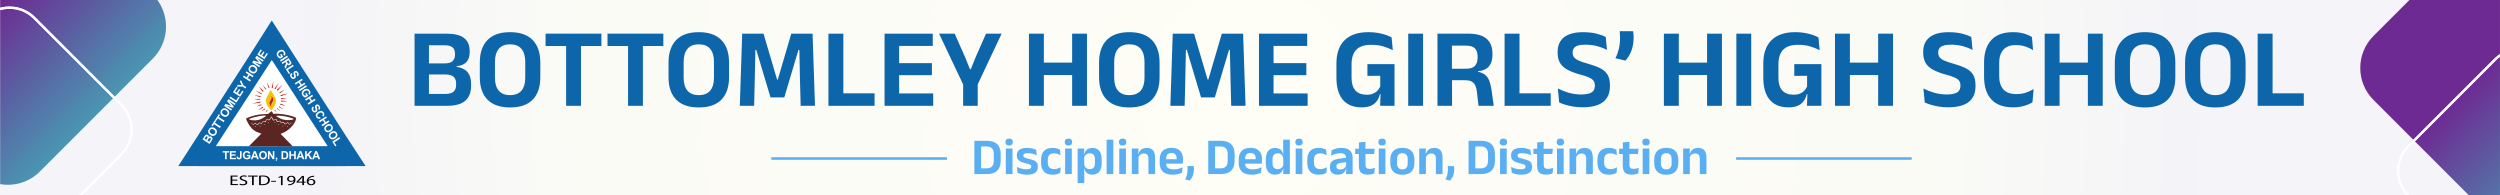 <?xml version="1.0" encoding="UTF-8"?>
<svg id="Layer_2" data-name="Layer 2" xmlns="http://www.w3.org/2000/svg" xmlns:xlink="http://www.w3.org/1999/xlink" viewBox="0 0 1952.82 152.57">
  <rect x="0" y="0" width="1952.82" height="152.57" fill="#808080" stroke="none"/>
  <defs>
    <style>
      .cls-1 {
        fill: #0d65aa;
      }

      .cls-2 {
        fill: #5b2621;
      }

      .cls-3 {
        fill: url(#linear-gradient-4);
      }

      .cls-3, .cls-4, .cls-5, .cls-6, .cls-7 {
        isolation: isolate;
      }

      .cls-3, .cls-4, .cls-6, .cls-7 {
        mix-blend-mode: overlay;
      }

      .cls-4 {
        fill: url(#linear-gradient);
      }

      .cls-8 {
        fill: #fff;
      }

      .cls-9 {
        fill: none;
      }

      .cls-10 {
        fill: url(#radial-gradient);
      }

      .cls-11 {
        fill: #59aff2;
      }

      .cls-6 {
        fill: url(#linear-gradient-3);
      }

      .cls-12 {
        fill: #f2c307;
      }

      .cls-7 {
        fill: url(#linear-gradient-2);
      }

      .cls-13 {
        fill: #d01c0e;
      }
    </style>
    <radialGradient id="radial-gradient" cx="976.41" cy="397.43" fx="976.41" fy="397.43" r="1029.67" gradientTransform="translate(0 473.71) scale(1 -1)" gradientUnits="userSpaceOnUse">
      <stop offset="0" stop-color="#fefdf6"/>
      <stop offset=".5" stop-color="#fbfbf6"/>
      <stop offset=".71" stop-color="#f4f4f8"/>
      <stop offset=".73" stop-color="#f4f4f9"/>
      <stop offset="1" stop-color="#f4f4f9"/>
    </radialGradient>
    <linearGradient id="linear-gradient" x1="29.39" y1="502.82" x2="122.41" y2="409.8" gradientTransform="translate(0 473.71) scale(1 -1)" gradientUnits="userSpaceOnUse">
      <stop offset="0" stop-color="#6d2a92"/>
      <stop offset="1" stop-color="#45a4b6"/>
    </linearGradient>
    <linearGradient id="linear-gradient-2" x1="-32.9" y1="440.52" x2="60.12" y2="347.5" xlink:href="#linear-gradient"/>
    <linearGradient id="linear-gradient-3" x1="1929" y1="409.09" x2="2022.02" y2="316.07" xlink:href="#linear-gradient"/>
    <linearGradient id="linear-gradient-4" x1="1917.91" y1="397.99" x2="2010.94" y2="304.97" xlink:href="#linear-gradient"/>
  </defs>
  <g id="Design">
    <g class="cls-5">
      <g id="Layer_2-2" data-name="Layer 2">
        <g id="Layer_1-2" data-name="Layer 1-2">
          <g>
            <rect class="cls-10" width="1952.81" height="152.56"/>
            <rect class="cls-9" x="15.26" y="15.26" width="1922.3" height="122.05"/>
            <g>
              <path class="cls-9" d="M.12,143.82v8.74h61.36l32.63-32.63c4.99-4.99,7.73-11.62,7.73-18.67s-2.75-13.68-7.73-18.67l-5.78-5.78-57.16,57.16c-8.45,8.45-20.11,11.73-31.06,9.85h0Z"/>
              <path class="cls-4" d="M.12,6.07c9.43-2.53,19.91-.11,27.3,7.27l62.19,62.19,29.71-29.71c12.48-12.48,13.69-31.97,3.62-45.82H.12v6.07Z"/>
              <path class="cls-7" d="M31.17,133.97l57.16-57.16L26.14,14.62c-5.15-5.15-11.91-7.72-18.67-7.72-2.48,0-4.95.35-7.35,1.04v135.88c10.95,1.88,22.61-1.4,31.06-9.85h0Z"/>
              <path class="cls-8" d="M94.11,82.59c4.99,4.99,7.73,11.62,7.73,18.67s-2.75,13.68-7.73,18.67l-32.63,32.63h2.55l31.36-31.36c5.33-5.33,8.26-12.41,8.26-19.95s-2.93-14.62-8.26-19.95l-5.78-5.78-1.28,1.28,5.78,5.78h0Z"/>
              <path class="cls-8" d="M.12,6.07v1.87c2.4-.69,4.87-1.04,7.35-1.04,6.76,0,13.52,2.57,18.67,7.72l62.19,62.19,1.28-1.28L27.41,13.34C20.03,5.96,9.54,3.54.12,6.07Z"/>
            </g>
            <g>
              <path class="cls-9" d="M1886.35,110.42l-4.45,4.45c-4.99,4.99-7.73,11.62-7.73,18.67s2.75,13.68,7.73,18.67l.36.36h46.23l-42.15-42.15h.01Z"/>
              <path class="cls-6" d="M1952.81,42.15V0h-70.74l-28.03,28.03c-13.83,13.83-13.83,36.25,0,50.07l31.04,31.04,63.52-63.53c1.31-1.31,2.73-2.47,4.21-3.47h0Z"/>
              <path class="cls-3" d="M1952.81,152.56V44.36c-1.03.76-2.01,1.6-2.94,2.53l-63.52,63.53,42.15,42.15h24.32-.01Z"/>
              <path class="cls-8" d="M1881.9,152.2c-4.99-4.99-7.73-11.62-7.73-18.67s2.75-13.68,7.73-18.67l4.45-4.45-1.28-1.28-4.45,4.45c-5.33,5.33-8.26,12.41-8.26,19.95,0,7.11,2.62,13.82,7.39,19.03h2.51l-.36-.36Z"/>
              <path class="cls-8" d="M1949.87,46.89c.93-.93,1.91-1.77,2.94-2.53v-2.21c-1.49,1-2.9,2.15-4.21,3.47l-63.52,63.53,1.28,1.28,63.52-63.53h-.01Z"/>
            </g>
          </g>
          <g>
            <rect class="cls-11" x="602.55" y="122.82" width="137.14" height="2"/>
            <rect class="cls-11" x="1356.14" y="122.82" width="137.14" height="2"/>
            <g>
              <path class="cls-11" d="M761.09,135.97v-25.99h5.27v25.99h-5.27ZM764.81,135.97v-4.47h5.9c1.86,0,3.25-.5,4.18-1.52.93-1.01,1.39-2.46,1.39-4.34v-5.39c0-1.88-.46-3.33-1.39-4.33-.93-1-2.32-1.5-4.18-1.5h-5.92v-4.43h6.1c3.58,0,6.27.88,8.07,2.64,1.8,1.76,2.7,4.3,2.7,7.6v5.43c0,3.32-.9,5.87-2.69,7.65-1.8,1.78-4.49,2.66-8.08,2.66h-6.08Z"/>
              <path class="cls-11" d="M788.28,113.66c-.99,0-1.72-.23-2.19-.7s-.7-1.11-.7-1.94v-.1c0-.83.23-1.48.7-1.95.47-.47,1.2-.71,2.19-.71s1.7.24,2.18.71c.47.48.71,1.13.71,1.95v.1c0,.84-.24,1.49-.71,1.95s-1.2.69-2.18.69ZM785.68,135.97v-19.95h5.21v19.95h-5.21Z"/>
              <path class="cls-11" d="M802.23,136.46c-1.6,0-3.02-.15-4.26-.46-1.24-.3-2.29-.65-3.16-1.03l-.47-4.51c1.03.47,2.17.89,3.41,1.24,1.24.35,2.61.53,4.1.53,1.3,0,2.24-.17,2.83-.5.58-.33.87-.83.87-1.49v-.12c0-.45-.13-.81-.4-1.1-.26-.28-.73-.55-1.39-.78-.66-.24-1.6-.49-2.81-.76-1.67-.39-2.99-.85-3.96-1.37-.97-.52-1.66-1.17-2.08-1.93-.42-.77-.63-1.68-.63-2.76v-.18c0-1.88.67-3.3,2.01-4.26s3.33-1.43,5.96-1.43c1.56,0,2.94.15,4.14.46s2.2.67,3,1.09l.47,4.15c-.95-.45-2.01-.82-3.19-1.13-1.18-.31-2.45-.46-3.8-.46-.88,0-1.58.07-2.08.21-.51.14-.87.34-1.09.6-.22.26-.33.57-.33.94v.1c0,.41.12.76.36,1.06s.67.57,1.31.8c.64.24,1.53.49,2.68.76,1.68.35,3.03.77,4.05,1.24,1.02.47,1.76,1.08,2.22,1.82.46.74.69,1.71.69,2.9v.24c0,2.06-.7,3.6-2.09,4.62-1.4,1.02-3.51,1.52-6.34,1.52Z"/>
              <path class="cls-11" d="M822.28,136.48c-3.08,0-5.36-.81-6.84-2.44-1.48-1.63-2.23-3.91-2.23-6.85v-2.44c0-2.93.75-5.2,2.24-6.81,1.49-1.61,3.77-2.42,6.83-2.42.8,0,1.55.06,2.25.19.7.13,1.34.3,1.91.52s1.08.45,1.52.69l.43,4.37c-.66-.42-1.41-.77-2.23-1.06-.82-.28-1.77-.43-2.84-.43-1.68,0-2.91.43-3.69,1.29-.78.86-1.17,2.11-1.17,3.75v2.16c0,1.63.4,2.88,1.21,3.76.81.88,2.05,1.32,3.73,1.32,1.07,0,2.02-.14,2.85-.42s1.6-.62,2.32-1.03l-.43,4.39c-.66.38-1.5.72-2.5,1.01-1,.29-2.12.44-3.36.44Z"/>
              <path class="cls-11" d="M834.6,113.66c-.99,0-1.72-.23-2.19-.7s-.7-1.11-.7-1.94v-.1c0-.83.23-1.48.7-1.95.47-.47,1.2-.71,2.19-.71s1.7.24,2.18.71c.47.48.71,1.13.71,1.95v.1c0,.84-.24,1.49-.71,1.95s-1.2.69-2.18.69ZM832,135.97v-19.95h5.21v19.95h-5.21Z"/>
              <path class="cls-11" d="M841.78,142.97v-26.94h5.21l-.2,5.06.1.92v7.99l-.06.94.14,5.47v6.57h-5.19ZM853.17,136.44c-1.19,0-2.2-.19-3.03-.58-.83-.39-1.49-.93-2-1.64-.51-.7-.87-1.53-1.09-2.48h-1.48l1.32-3.99c.03.95.22,1.75.58,2.4.36.65.86,1.14,1.5,1.46.64.33,1.4.49,2.27.49,1.31,0,2.32-.38,3.01-1.15.69-.77,1.04-1.9,1.04-3.41v-3.27c0-1.49-.34-2.62-1.02-3.38-.68-.76-1.68-1.14-3.01-1.14-.76,0-1.44.15-2.05.44s-1.12.68-1.52,1.17c-.41.49-.7,1.05-.87,1.69l-1.22-2.81h1.44c.22-.87.57-1.66,1.05-2.37.48-.71,1.15-1.27,2.01-1.69.86-.41,1.95-.62,3.26-.62,2.35,0,4.13.76,5.35,2.27,1.22,1.51,1.83,3.75,1.83,6.7v2.77c0,2.98-.61,5.25-1.84,6.8-1.23,1.55-3.07,2.33-5.52,2.33Z"/>
              <path class="cls-11" d="M864.41,135.97v-26.88h5.23v26.88h-5.23Z"/>
              <path class="cls-11" d="M876.9,113.66c-.99,0-1.72-.23-2.19-.7s-.7-1.11-.7-1.94v-.1c0-.83.23-1.48.7-1.95.47-.47,1.2-.71,2.19-.71s1.7.24,2.18.71c.47.48.71,1.13.71,1.95v.1c0,.84-.24,1.49-.71,1.95s-1.2.69-2.18.69ZM874.29,135.97v-19.95h5.21v19.95h-5.21Z"/>
              <path class="cls-11" d="M884.08,135.97v-19.95h5.21l-.2,4.86.2.43v14.66h-5.21ZM897.07,135.97v-11.98c0-.84-.11-1.57-.34-2.18-.22-.61-.59-1.08-1.11-1.42-.52-.34-1.22-.51-2.11-.51-.79,0-1.47.14-2.06.43s-1.07.67-1.44,1.15c-.37.48-.65,1.03-.84,1.64l-.81-2.85h.98c.22-.88.58-1.67,1.09-2.38.51-.7,1.2-1.26,2.07-1.68s1.97-.62,3.28-.62c1.53,0,2.77.29,3.72.86.95.58,1.65,1.43,2.1,2.57.45,1.14.68,2.55.68,4.23v12.73h-5.21Z"/>
              <path class="cls-11" d="M916,136.46c-3.42,0-5.96-.79-7.63-2.36s-2.5-3.85-2.5-6.83v-2.6c0-2.96.78-5.23,2.34-6.81,1.56-1.59,3.82-2.38,6.79-2.38,2.01,0,3.68.35,5.02,1.06s2.35,1.7,3.02,3c.67,1.29,1.01,2.84,1.01,4.65v.71c0,.49-.02.99-.07,1.49s-.11.99-.19,1.43h-4.72c.04-.75.06-1.45.07-2.12s0-1.28,0-1.82c0-.94-.15-1.73-.45-2.39-.3-.66-.75-1.16-1.36-1.49-.61-.34-1.39-.51-2.34-.51-1.4,0-2.43.39-3.09,1.16-.66.77-1,1.87-1,3.29v1.85l.02.59v1.57c0,.62.1,1.2.29,1.73.2.53.53.99.99,1.37s1.07.69,1.84.9c.77.22,1.73.33,2.88.33,1.25,0,2.44-.14,3.57-.42,1.13-.28,2.21-.65,3.22-1.13l-.45,4.11c-.91.5-1.98.9-3.2,1.19s-2.59.44-4.08.44ZM908.64,127.82v-3.46h14.09v3.46h-14.09Z"/>
              <path class="cls-11" d="M932.41,129.73c.04.3.08.65.13,1.07.05.41.07.86.07,1.33,0,1.71-.25,3.29-.76,4.74-.51,1.45-1.34,2.85-2.51,4.19l-3.6-.92c.64-1.12,1.12-2.32,1.43-3.58s.48-2.67.48-4.23c0-.46-.01-.9-.03-1.31-.02-.41-.05-.84-.09-1.29h4.88Z"/>
              <path class="cls-11" d="M943.8,135.97v-25.99h5.27v25.99h-5.27ZM947.52,135.97v-4.47h5.9c1.86,0,3.25-.5,4.18-1.52.93-1.01,1.39-2.46,1.39-4.34v-5.39c0-1.88-.46-3.33-1.39-4.33-.93-1-2.32-1.5-4.18-1.5h-5.92v-4.43h6.1c3.58,0,6.27.88,8.07,2.64,1.8,1.76,2.7,4.3,2.7,7.6v5.43c0,3.32-.9,5.87-2.69,7.65-1.8,1.78-4.49,2.66-8.08,2.66h-6.08Z"/>
              <path class="cls-11" d="M977.72,136.46c-3.42,0-5.96-.79-7.62-2.36-1.67-1.57-2.5-3.85-2.5-6.83v-2.6c0-2.96.78-5.23,2.34-6.81,1.56-1.59,3.82-2.38,6.79-2.38,2.01,0,3.68.35,5.02,1.06,1.34.71,2.35,1.7,3.02,3,.67,1.29,1.01,2.84,1.01,4.65v.71c0,.49-.02.99-.07,1.49-.05.51-.11.99-.19,1.43h-4.72c.04-.75.06-1.45.07-2.12,0-.67,0-1.28,0-1.82,0-.94-.15-1.73-.45-2.39-.3-.66-.75-1.16-1.36-1.49-.61-.34-1.39-.51-2.34-.51-1.4,0-2.43.39-3.09,1.16-.66.77-1,1.87-1,3.29v1.85l.02.59v1.57c0,.62.1,1.2.29,1.73.2.53.52.99.99,1.37s1.07.69,1.84.9c.77.22,1.72.33,2.88.33,1.25,0,2.44-.14,3.57-.42s2.21-.65,3.22-1.13l-.45,4.11c-.91.5-1.98.9-3.2,1.19-1.23.29-2.59.44-4.08.44ZM970.36,127.82v-3.46h14.09v3.46h-14.09Z"/>
              <path class="cls-11" d="M995.94,136.44c-2.35,0-4.13-.76-5.35-2.28-1.22-1.52-1.83-3.76-1.83-6.71v-2.75c0-3,.62-5.27,1.85-6.81s3.07-2.32,5.51-2.32c1.19,0,2.2.19,3.02.57.82.38,1.48.92,1.99,1.63.51.71.86,1.53,1.07,2.48h1.53l-1.32,3.86c-.03-.94-.22-1.73-.58-2.37s-.86-1.14-1.49-1.47c-.64-.34-1.39-.51-2.26-.51-1.31,0-2.32.38-3.02,1.14s-1.05,1.89-1.05,3.4v3.29c0,1.49.35,2.62,1.05,3.38.7.76,1.72,1.14,3.06,1.14.76,0,1.44-.14,2.03-.43s1.09-.67,1.5-1.17c.4-.49.69-1.05.86-1.68l1.24,2.91h-1.46c-.22.87-.57,1.66-1.06,2.37-.49.71-1.16,1.28-2.01,1.7-.85.42-1.95.63-3.27.63ZM1002.32,135.97l.18-4.88-.1-1.16v-8.15l.02-.83-.1-5.71v-6.14h5.21v26.88h-5.21Z"/>
              <path class="cls-11" d="M1014.71,113.66c-.99,0-1.72-.23-2.19-.7s-.7-1.11-.7-1.94v-.1c0-.83.23-1.48.7-1.95.47-.47,1.2-.71,2.19-.71s1.7.24,2.18.71c.47.48.71,1.13.71,1.95v.1c0,.84-.24,1.49-.71,1.95s-1.2.69-2.18.69ZM1012.1,135.97v-19.95h5.21v19.95h-5.21Z"/>
              <path class="cls-11" d="M1030.2,136.48c-3.08,0-5.36-.81-6.84-2.44-1.48-1.63-2.23-3.91-2.23-6.85v-2.44c0-2.93.75-5.2,2.24-6.81,1.49-1.61,3.77-2.42,6.83-2.42.8,0,1.55.06,2.25.19.7.13,1.33.3,1.91.52s1.08.45,1.51.69l.43,4.37c-.67-.42-1.41-.77-2.23-1.06s-1.77-.43-2.84-.43c-1.68,0-2.91.43-3.69,1.29-.78.86-1.17,2.11-1.17,3.75v2.16c0,1.63.4,2.88,1.21,3.76s2.05,1.32,3.73,1.32c1.07,0,2.02-.14,2.85-.42s1.6-.62,2.32-1.03l-.43,4.39c-.67.38-1.5.72-2.5,1.01-1,.29-2.12.44-3.35.44Z"/>
              <path class="cls-11" d="M1044.92,136.44c-1.98,0-3.49-.49-4.52-1.48s-1.56-2.4-1.56-4.23v-.57c0-1.94.6-3.37,1.79-4.3,1.19-.93,3.08-1.57,5.67-1.92l5.65-.77.3,3.36-5.21.75c-1.14.15-1.95.42-2.43.81-.48.39-.72.97-.72,1.73v.2c0,.75.23,1.33.7,1.74s1.2.62,2.21.62c.89,0,1.66-.14,2.3-.43.64-.28,1.16-.66,1.58-1.13.41-.47.71-.99.88-1.58l.73,2.58h-.89c-.22.85-.57,1.63-1.05,2.33-.48.7-1.16,1.25-2.02,1.67-.87.41-2.01.62-3.42.62ZM1051.45,135.97l.18-4.88-.14-.45v-6.24l-.02-.9c0-1.3-.36-2.26-1.07-2.87-.71-.61-1.87-.92-3.49-.92-1.37,0-2.65.18-3.85.54-1.2.36-2.31.78-3.32,1.25l.45-4.15c.6-.31,1.28-.61,2.04-.88s1.62-.5,2.57-.68c.95-.18,1.97-.26,3.07-.26,1.63,0,3,.19,4.13.58,1.12.39,2.02.94,2.69,1.66.67.72,1.16,1.58,1.45,2.57.3,1,.45,2.1.45,3.3v12.32h-5.14Z"/>
              <path class="cls-11" d="M1058.57,120.29v-4.11h15.21l-.45,4.11h-14.76ZM1068.37,136.4c-1.7,0-3.05-.25-4.06-.76-1.01-.51-1.74-1.28-2.19-2.31s-.67-2.3-.67-3.8v-11.63h5.17v10.86c0,1.08.25,1.88.74,2.39s1.37.76,2.61.76c.73,0,1.44-.08,2.11-.23s1.3-.36,1.87-.62l-.45,4.35c-.68.31-1.45.56-2.33.73-.88.18-1.81.26-2.82.26ZM1061.52,116.57l-.02-5.29,5.19-.53-.2,5.82h-4.96Z"/>
              <path class="cls-11" d="M1079.59,113.66c-.99,0-1.72-.23-2.19-.7s-.7-1.11-.7-1.94v-.1c0-.83.23-1.48.7-1.95.47-.47,1.2-.71,2.19-.71s1.7.24,2.18.71c.47.48.71,1.13.71,1.95v.1c0,.84-.24,1.49-.71,1.95s-1.2.69-2.18.69ZM1076.99,135.97v-19.95h5.21v19.95h-5.21Z"/>
              <path class="cls-11" d="M1095.44,136.52c-3.09,0-5.43-.79-7.03-2.38s-2.39-3.84-2.39-6.77v-2.7c0-2.94.8-5.21,2.39-6.8,1.59-1.59,3.94-2.39,7.03-2.39s5.41.8,7,2.39c1.59,1.59,2.38,3.86,2.38,6.8v2.7c0,2.93-.79,5.19-2.37,6.77s-3.91,2.38-7,2.38ZM1095.44,132.35c1.36,0,2.39-.41,3.1-1.22s1.07-1.98,1.07-3.5v-3.23c0-1.55-.36-2.73-1.07-3.55-.71-.82-1.75-1.23-3.1-1.23s-2.41.41-3.12,1.23c-.71.82-1.07,2-1.07,3.55v3.23c0,1.52.36,2.68,1.07,3.5.71.81,1.75,1.22,3.12,1.22Z"/>
              <path class="cls-11" d="M1108.61,135.97v-19.95h5.21l-.2,4.86.2.43v14.66h-5.21ZM1121.61,135.97v-11.98c0-.84-.11-1.57-.34-2.18-.22-.61-.59-1.08-1.11-1.42-.52-.34-1.22-.51-2.12-.51-.79,0-1.47.14-2.06.43-.59.28-1.07.67-1.44,1.15-.37.48-.65,1.03-.84,1.64l-.81-2.85h.98c.22-.88.58-1.67,1.09-2.38.51-.7,1.2-1.26,2.07-1.68.88-.41,1.97-.62,3.28-.62,1.53,0,2.77.29,3.72.86.95.58,1.65,1.43,2.1,2.57.45,1.14.68,2.55.68,4.23v12.73h-5.21Z"/>
              <path class="cls-11" d="M1135.76,129.73c.04.3.08.65.13,1.07.05.41.07.86.07,1.33,0,1.71-.25,3.29-.76,4.74-.51,1.45-1.34,2.85-2.51,4.19l-3.6-.92c.64-1.12,1.12-2.32,1.43-3.58s.48-2.67.48-4.23c0-.46-.01-.9-.03-1.31-.02-.41-.05-.84-.09-1.29h4.88Z"/>
              <path class="cls-11" d="M1147.15,135.97v-25.99h5.27v25.99h-5.27ZM1150.87,135.97v-4.47h5.9c1.86,0,3.25-.5,4.18-1.52.93-1.01,1.39-2.46,1.39-4.34v-5.39c0-1.88-.46-3.33-1.39-4.33-.93-1-2.32-1.5-4.18-1.5h-5.92v-4.43h6.1c3.58,0,6.27.88,8.07,2.64,1.8,1.76,2.7,4.3,2.7,7.6v5.43c0,3.32-.9,5.87-2.69,7.65-1.8,1.78-4.49,2.66-8.08,2.66h-6.08Z"/>
              <path class="cls-11" d="M1174.33,113.66c-.99,0-1.72-.23-2.19-.7s-.7-1.11-.7-1.94v-.1c0-.83.23-1.48.7-1.95.47-.47,1.2-.71,2.19-.71s1.7.24,2.18.71c.47.48.71,1.13.71,1.95v.1c0,.84-.24,1.49-.71,1.95s-1.2.69-2.18.69ZM1171.73,135.97v-19.95h5.21v19.95h-5.21Z"/>
              <path class="cls-11" d="M1188.28,136.46c-1.6,0-3.02-.15-4.26-.46-1.24-.3-2.29-.65-3.16-1.03l-.47-4.51c1.03.47,2.17.89,3.41,1.24,1.24.35,2.61.53,4.1.53,1.3,0,2.24-.17,2.83-.5.58-.33.87-.83.87-1.49v-.12c0-.45-.13-.81-.4-1.1s-.73-.55-1.39-.78c-.67-.24-1.6-.49-2.81-.76-1.67-.39-2.99-.85-3.96-1.37-.97-.52-1.66-1.17-2.08-1.93-.42-.77-.63-1.68-.63-2.76v-.18c0-1.88.67-3.3,2.01-4.26,1.34-.96,3.33-1.43,5.96-1.43,1.56,0,2.94.15,4.14.46,1.2.31,2.2.67,3,1.09l.47,4.15c-.95-.45-2.01-.82-3.19-1.13-1.18-.31-2.45-.46-3.8-.46-.88,0-1.58.07-2.08.21-.51.14-.87.34-1.09.6-.22.26-.33.57-.33.94v.1c0,.41.12.76.36,1.06s.67.57,1.31.8c.64.24,1.53.49,2.68.76,1.68.35,3.03.77,4.05,1.24,1.02.47,1.75,1.08,2.22,1.82.46.74.69,1.71.69,2.9v.24c0,2.06-.7,3.6-2.09,4.62-1.4,1.02-3.51,1.52-6.34,1.52Z"/>
              <path class="cls-11" d="M1197.8,120.29v-4.11h15.21l-.45,4.11h-14.76ZM1207.6,136.4c-1.7,0-3.05-.25-4.06-.76-1.01-.51-1.74-1.28-2.19-2.31s-.67-2.3-.67-3.8v-11.63h5.17v10.86c0,1.08.25,1.88.74,2.39s1.37.76,2.61.76c.73,0,1.44-.08,2.11-.23s1.3-.36,1.87-.62l-.45,4.35c-.68.31-1.45.56-2.33.73-.88.18-1.81.26-2.82.26ZM1200.75,116.57l-.02-5.29,5.19-.53-.2,5.82h-4.96Z"/>
              <path class="cls-11" d="M1218.83,113.66c-.99,0-1.72-.23-2.19-.7s-.7-1.11-.7-1.94v-.1c0-.83.23-1.48.7-1.95.47-.47,1.2-.71,2.19-.71s1.7.24,2.18.71c.47.48.71,1.13.71,1.95v.1c0,.84-.24,1.49-.71,1.95s-1.2.69-2.18.69ZM1216.22,135.97v-19.95h5.21v19.95h-5.21Z"/>
              <path class="cls-11" d="M1226,135.97v-19.95h5.21l-.2,4.86.2.43v14.66h-5.21ZM1239,135.97v-11.98c0-.84-.11-1.57-.34-2.18-.22-.61-.59-1.08-1.11-1.42-.52-.34-1.22-.51-2.12-.51-.79,0-1.47.14-2.06.43-.59.28-1.07.67-1.44,1.15-.37.48-.65,1.03-.84,1.64l-.81-2.85h.98c.22-.88.58-1.67,1.09-2.38.51-.7,1.2-1.26,2.07-1.68.88-.41,1.97-.62,3.28-.62,1.53,0,2.77.29,3.72.86.95.58,1.65,1.43,2.1,2.57.45,1.14.68,2.55.68,4.23v12.73h-5.21Z"/>
              <path class="cls-11" d="M1256.87,136.48c-3.08,0-5.36-.81-6.84-2.44-1.48-1.63-2.23-3.91-2.23-6.85v-2.44c0-2.93.75-5.2,2.24-6.81,1.49-1.61,3.77-2.42,6.83-2.42.8,0,1.55.06,2.25.19.7.13,1.33.3,1.91.52s1.08.45,1.51.69l.43,4.37c-.67-.42-1.41-.77-2.23-1.06s-1.77-.43-2.84-.43c-1.68,0-2.91.43-3.69,1.29-.78.86-1.17,2.11-1.17,3.75v2.16c0,1.63.4,2.88,1.21,3.76s2.05,1.32,3.73,1.32c1.07,0,2.02-.14,2.85-.42s1.6-.62,2.32-1.03l-.43,4.39c-.67.38-1.5.72-2.5,1.01-1,.29-2.12.44-3.35.44Z"/>
              <path class="cls-11" d="M1264.72,120.29v-4.11h15.21l-.45,4.11h-14.76ZM1274.52,136.4c-1.7,0-3.05-.25-4.06-.76-1.01-.51-1.74-1.28-2.19-2.31s-.67-2.3-.67-3.8v-11.63h5.17v10.86c0,1.08.25,1.88.74,2.39s1.37.76,2.61.76c.73,0,1.44-.08,2.11-.23s1.3-.36,1.87-.62l-.45,4.35c-.68.31-1.45.56-2.33.73-.88.18-1.81.26-2.82.26ZM1267.67,116.57l-.02-5.29,5.19-.53-.2,5.82h-4.96Z"/>
              <path class="cls-11" d="M1285.75,113.66c-.99,0-1.72-.23-2.19-.7s-.7-1.11-.7-1.94v-.1c0-.83.23-1.48.7-1.95.47-.47,1.2-.71,2.19-.71s1.7.24,2.18.71c.47.48.71,1.13.71,1.95v.1c0,.84-.24,1.49-.71,1.95s-1.2.69-2.18.69ZM1283.15,135.97v-19.95h5.21v19.95h-5.21Z"/>
              <path class="cls-11" d="M1301.59,136.52c-3.09,0-5.43-.79-7.03-2.38s-2.39-3.84-2.39-6.77v-2.7c0-2.94.8-5.21,2.39-6.8,1.59-1.59,3.94-2.39,7.03-2.39s5.41.8,7,2.39c1.59,1.59,2.38,3.86,2.38,6.8v2.7c0,2.93-.79,5.19-2.37,6.77s-3.91,2.38-7,2.38ZM1301.59,132.35c1.36,0,2.39-.41,3.1-1.22s1.07-1.98,1.07-3.5v-3.23c0-1.55-.36-2.73-1.07-3.55-.71-.82-1.75-1.23-3.1-1.23s-2.41.41-3.12,1.23c-.71.82-1.07,2-1.07,3.55v3.23c0,1.52.36,2.68,1.07,3.5.71.81,1.75,1.22,3.12,1.22Z"/>
              <path class="cls-11" d="M1314.77,135.97v-19.95h5.21l-.2,4.86.2.43v14.66h-5.21ZM1327.76,135.97v-11.98c0-.84-.11-1.57-.34-2.18-.22-.61-.59-1.08-1.11-1.42-.52-.34-1.22-.51-2.12-.51-.79,0-1.47.14-2.06.43-.59.28-1.07.67-1.44,1.15-.37.48-.65,1.03-.84,1.64l-.81-2.85h.98c.22-.88.58-1.67,1.09-2.38.51-.7,1.2-1.26,2.07-1.68.88-.41,1.97-.62,3.28-.62,1.53,0,2.77.29,3.72.86.95.58,1.65,1.43,2.1,2.57.45,1.14.68,2.55.68,4.23v12.73h-5.21Z"/>
            </g>
          </g>
          <g id="Layer_1-2-2" data-name="Layer 1-2">
            <g id="Layer_1-2-3" data-name="Layer 1-2">
              <g>
                <path class="cls-8" d="M254.93,112.51c-.85-1.28-6.36-9.78-11.4-17.57-2.94-4.53-5.71-8.81-7.31-11.3-1.75-2.71-4.47-6.92-6.04-9.33-1.57-2.41-4.57-7.04-6.66-10.28s-4.78-7.37-5.96-9.18c-1.19-1.81-2.84-4.34-3.66-5.61-1.77-2.71-1.49-2.56-2.31-1.26-2.68,4.25-10.85,16.88-16.12,24.91-.91,1.38-2.95,4.53-4.55,6.98-1.6,2.46-4.34,6.66-6.09,9.33-.16.23-.32.49-.51.78-1.99,3.05-5.91,9.08-9.19,14.13l-6.53,10.05,15.72.03h6.07c1.36.01,2.83.01,4.36.02h48.78l12.48-.04-1.08-1.65h.01Z"/>
                <path class="cls-1" d="M276.53,115.86c-2.53-3.86-5.35-8.19-6.25-9.61-.91-1.42-2.73-4.25-4.05-6.27-2.38-3.68-5.2-8.06-7.55-11.77-1.59-2.49-13.6-21.15-16.81-26.12-1.34-2.07-4.11-6.38-6.15-9.57-2.05-3.19-4.58-7.14-5.65-8.79-1.06-1.64-2.89-4.49-4.07-6.35-6.63-10.42-13.1-20.51-13.5-21.04-.26-.33-.27-.32-1.18,1.12-.5.81-3.37,5.32-6.35,10.02-2.99,4.71-6.8,10.7-8.47,13.34s-3.64,5.71-4.37,6.82-2.13,3.27-3.09,4.78c-.97,1.51-4.53,7.05-7.92,12.32s-8.5,13.21-11.35,17.66c-2.85,4.45-6.34,9.88-7.78,12.08s-4.34,6.72-6.46,10.05c-5,7.8-7.74,12.07-12.45,19.3l-3.83,5.89,36.53.04c20.08.02,53.01.02,73.16,0l36.65-.04-2.23-3.4c-1.22-1.88-4.31-6.56-6.83-10.44h.01ZM234.08,114.2c-2.55,0-5.43,0-8.5.01-3.13.01-8.11.03-13.72.03h-17.17l.03-.03h-4.36l-21.8-.04,6.53-10.05c3.59-5.52,7.96-12.23,9.7-14.91,1.75-2.67,4.48-6.88,6.09-9.33,1.6-2.46,3.64-5.61,4.55-6.98,5.27-8.03,13.44-20.66,16.12-24.91.82-1.31.55-1.46,2.31,1.26.82,1.27,2.47,3.79,3.66,5.61s3.87,5.94,5.96,9.18,5.1,7.87,6.66,10.28,4.29,6.62,6.04,9.33c4.35,6.75,17.38,26.85,18.71,28.87l1.08,1.65-21.92.04h0Z"/>
                <path class="cls-2" d="M229.37,91.15c-3.81-1.47-12.41-2.75-14.99-2.21-.53.11-.88,0-1.05-.32-.37-.72-1.15-1.84-1.27-1.82-.06,0-.68.5-1.37,1.11l-1.26,1.1-2.35.08c-4.06.14-7.44.71-10.76,1.8-1.94.63-4.08,1.56-4.08,1.74,0,.68,1.29,3.39,2.39,5.06,2.23,3.33,4.61,5.14,8.23,6.25l1.34.41-4.93,4.96-4.9,4.93c9.15.01,20.99.01,30.85,0,2.14-.01,3.4.01,3.39,0-.03-.03-2.01-2.08-4.38-4.49-.91-.92-1.78-1.82-2.53-2.58h0s-.21-.29-.52-.58c-.3-.29-.45-.42-.55-.52-.6-.62-1-1.03-1.08-1.12l-.36-.41.98-.36c5.02-1.8,10.05-6.84,11.01-11.03.28-1.19.32-1.15-1.87-1.99h.02ZM204.09,92.88c-2.75,1.34-6.55,1.55-9.12.52-.68-.28-.65-.36.23-.73,3.48-1.48,11.53-2.94,12.56-2.27.24.16-1.96,1.65-3.68,2.48h.01ZM222.32,93.6c-2.44-.5-3-.72-5-1.9-1.82-1.07-1.85-1.1-1.34-1.19,1.47-.24,2.98-.2,5.44.17,2.83.42,7.85,1.8,7.92,2.19.16.82-4.32,1.29-7.03.72h0Z"/>
                <path class="cls-13" d="M211.65,74.96c.62,1.22.5,1.92-.61,3.64-1.15,1.76-.98,3.05.57,4.56.79.78,1.05.77.63,0-.43-.83-.26-1.98.45-2.94,1.45-1.96,1.34-3.22-.43-5.17-.92-1.01-1.1-1.05-.61-.09h.01Z"/>
                <path class="cls-2" d="M194.71,114.21l-.03.03h17.17c5.61,0,10.59-.01,13.72-.03h-30.85Z"/>
                <path class="cls-12" d="M214.9,76.06c-.77-1.52-3.28-5.76-3.4-5.74-.01,0-.42.66-.91,1.45-1.2,1.95-2.43,4.52-2.73,5.75-.61,2.45.83,5.75,3.57,8.14l.58.5,1.13-1.54c2.56-3.46,3.08-5.97,1.77-8.58h-.01ZM212.7,80.23c-.7.96-.88,2.1-.45,2.94.4.78.16.78-.63,0-1.56-1.51-1.71-2.8-.57-4.56,1.11-1.7,1.22-2.41.61-3.64-.48-.96-.3-.92.61.09,1.77,1.96,1.88,3.22.43,5.17h-.01Z"/>
                <g>
                  <g>
                    <path class="cls-8" d="M175.8,124.37v-5.23h-1.87v-1.07h5v1.07h-1.87v5.23h-1.27.01Z"/>
                    <path class="cls-8" d="M179.55,124.37v-6.3h4.66v1.07h-3.39v1.4h3.16v1.06h-3.16v1.71h3.52v1.06h-4.78Z"/>
                    <path class="cls-8" d="M187.47,118.07h1.27v3.98c0,.52-.04.92-.13,1.2-.12.37-.34.67-.67.88-.32.22-.76.33-1.28.33-.62,0-1.1-.18-1.44-.52s-.5-.86-.5-1.54l1.2-.13c.01.36.07.61.16.76.14.23.34.34.63.34s.48-.08.6-.24.18-.5.18-1.01v-4.06h-.02Z"/>
                    <path class="cls-8" d="M192.81,122.06v-1.06h2.74v2.5c-.27.26-.66.49-1.16.68-.5.2-1.01.29-1.54.29-.66,0-1.23-.13-1.72-.41s-.86-.67-1.1-1.19-.37-1.07-.37-1.68c0-.66.13-1.23.41-1.75s.68-.9,1.2-1.17c.4-.21.9-.32,1.5-.32.78,0,1.39.17,1.84.49.43.33.72.78.85,1.36l-1.26.23c-.09-.31-.26-.55-.5-.72s-.56-.27-.92-.27c-.55,0-.99.18-1.31.52-.33.36-.49.87-.49,1.56,0,.75.17,1.31.5,1.68s.77.56,1.3.56c.27,0,.53-.06.8-.16s.5-.23.69-.38v-.79h-1.46v.02Z"/>
                    <path class="cls-8" d="M202.19,124.37h-1.38l-.55-1.42h-2.51l-.51,1.42h-1.35l2.45-6.3h1.35l2.51,6.3h-.01ZM199.85,121.88l-.87-2.34-.85,2.34h1.71,0Z"/>
                    <path class="cls-8" d="M202.4,121.27c0-.65.1-1.19.29-1.61.14-.32.33-.61.58-.86s.52-.45.81-.57c.39-.17.85-.26,1.36-.26.92,0,1.67.29,2.23.87s.83,1.38.83,2.4-.28,1.8-.82,2.38-1.29.86-2.21.86-1.68-.29-2.23-.86c-.55-.57-.82-1.36-.82-2.36h-.01ZM203.7,121.21c0,.71.17,1.26.49,1.62.33.37.75.55,1.26.55s.92-.19,1.25-.55c.32-.37.49-.91.49-1.64s-.16-1.26-.48-1.61-.73-.53-1.26-.53-.96.18-1.27.53-.48.9-.48,1.62h0Z"/>
                    <path class="cls-8" d="M209.3,124.37v-6.3h1.23l2.58,4.21v-4.21h1.18v6.3h-1.28l-2.54-4.11v4.11s-1.18,0-1.18,0Z"/>
                    <path class="cls-8" d="M215.39,123.16h1.2v.87c0,.34-.03.62-.09.82s-.18.38-.33.55-.38.29-.63.38l-.23-.5c.24-.08.42-.19.52-.33s.16-.33.17-.58h-.59v-1.2h-.01Z"/>
                    <path class="cls-8" d="M219.88,118.07h2.33c.52,0,.92.04,1.2.12.37.11.68.3.95.59.27.28.47.62.6,1.02s.2.9.2,1.48c0,.52-.07.97-.19,1.35-.16.46-.39.82-.68,1.11-.22.21-.52.39-.89.5-.28.09-.66.13-1.12.13h-2.39v-6.3h0ZM221.15,119.14v4.16h.95c.36,0,.61-.02.77-.06.21-.06.38-.14.51-.26.13-.12.24-.32.33-.61.09-.28.13-.67.13-1.16s-.04-.86-.13-1.12-.2-.47-.36-.61c-.16-.14-.34-.24-.59-.3-.18-.04-.52-.06-1.05-.06h-.57Z"/>
                    <path class="cls-8" d="M226.02,124.37v-6.3h1.27v2.47h2.49v-2.47h1.27v6.3h-1.27v-2.75h-2.49v2.75s-1.27,0-1.27,0Z"/>
                    <path class="cls-8" d="M237.84,124.37h-1.38l-.55-1.42h-2.51l-.51,1.42h-1.35l2.45-6.3h1.35l2.51,6.3h-.01ZM235.5,121.88l-.87-2.34-.85,2.34h1.71Z"/>
                    <path class="cls-8" d="M238.32,124.37v-6.3h1.27v2.79l2.57-2.79h1.7l-2.37,2.45,2.5,3.85h-1.65l-1.74-2.96-1.03,1.06v1.9h-1.27.01Z"/>
                    <path class="cls-8" d="M250.11,124.37h-1.38l-.55-1.42h-2.51l-.51,1.42h-1.35l2.45-6.3h1.35l2.51,6.3h-.01ZM247.77,121.88l-.87-2.34-.85,2.34h1.71Z"/>
                  </g>
                  <g>
                    <path d="M185.38,141.08h-3.94v2.7h4.41v.8h-5.73v-7.44h5.51v.8h-4.18v2.37h3.94v.79h0v-.02Z"/>
                    <path d="M187.36,143.42c.62.32,1.4.48,2.35.49,1.4-.02,2.1-.45,2.13-1.27,0-.34-.14-.63-.43-.87s-.79-.43-1.48-.61c-.83-.22-1.49-.5-1.96-.83-.48-.34-.72-.77-.72-1.29,0-.6.3-1.08.92-1.46.58-.37,1.37-.57,2.37-.57,1.03.01,1.78.13,2.24.37l-.36.78c-.16-.08-.39-.16-.71-.24-.33-.07-.73-.11-1.21-.11-.68,0-1.17.12-1.47.36-.31.23-.47.49-.45.77,0,.33.17.61.49.82.33.22.85.42,1.52.62.87.23,1.51.52,1.95.86.42.34.63.79.63,1.34,0,.59-.29,1.09-.86,1.5-.58.42-1.48.63-2.69.66-1.08-.01-1.95-.18-2.59-.49l.34-.8h-.01Z"/>
                    <path d="M196.88,137.96h-3.09v-.82h7.53v.82h-3.12v6.63h-1.32v-6.63h0Z"/>
                    <path d="M202.4,137.23c.82-.09,1.76-.14,2.8-.14,1.88,0,3.25.3,4.13.91.96.6,1.44,1.49,1.45,2.69,0,1.22-.5,2.19-1.46,2.89-1,.71-2.5,1.06-4.53,1.07-.93,0-1.74-.03-2.4-.09v-7.33h.01ZM203.73,143.84c.34.03.79.04,1.32.04,2.86-.04,4.29-1.1,4.32-3.17.02-1.88-1.35-2.84-4.11-2.87-.68,0-1.19.04-1.54.1v5.91h0Z"/>
                    <path d="M215.56,141.26v.7h-3.73v-.7h3.73Z"/>
                    <path d="M219.46,138.31h-.03l-1.7.68-.26-.73,2.15-.83h1.12v7.19h-1.28v-6.27h0v-.02Z"/>
                    <path d="M225.08,143.91c.27.01.62,0,1.07-.04.79-.07,1.48-.3,2.05-.69.67-.42,1.1-1.07,1.3-1.9h-.06c-.55.5-1.31.76-2.33.77-.88,0-1.59-.22-2.1-.65-.53-.41-.79-.93-.79-1.57,0-.7.32-1.29.93-1.78.6-.5,1.41-.76,2.43-.77,1.02,0,1.81.28,2.38.81s.86,1.27.87,2.21c0,.79-.18,1.46-.49,2.01-.31.57-.71,1.02-1.2,1.37-.79.53-1.75.86-2.86.96-.49.04-.9.07-1.21.06v-.8h.01ZM227.47,138.01c-.57,0-1.01.17-1.36.49-.38.32-.57.73-.57,1.27,0,.45.18.81.53,1.09.32.3.77.45,1.36.45.46,0,.85-.07,1.18-.22.33-.14.59-.32.77-.53.07-.09.11-.2.11-.36.02-.63-.13-1.16-.48-1.56-.33-.4-.85-.61-1.55-.62h-.01.01Z"/>
                    <path d="M236.14,144.58v-1.96h-4.55v-.63l4.37-4.59h1.44v4.48h1.37v.75h-1.37v1.96h-1.26ZM236.14,141.87v-2.41c0-.38.01-.76.04-1.12h-.04c-.28.4-.55.76-.81,1.08l-2.4,2.45v.02h3.22Z"/>
                    <path d="M245.36,138.08c-.28,0-.61.01-1,.06-1.05.13-1.84.43-2.4.9-.55.48-.89,1.02-1.01,1.65h.03c.24-.23.57-.42.98-.59.39-.17.87-.24,1.41-.24.88.01,1.6.22,2.14.63.53.42.81.98.82,1.69-.01.68-.3,1.27-.87,1.75-.57.5-1.37.77-2.41.79-1.06-.01-1.89-.29-2.5-.85-.62-.55-.93-1.29-.96-2.23.03-1.42.58-2.51,1.66-3.25.83-.59,1.88-.95,3.14-1.06.4-.04.72-.06.97-.06v.8h.01ZM243.08,143.96c.58,0,1.05-.16,1.39-.49.34-.31.52-.72.52-1.25-.03-1.08-.71-1.64-2.04-1.66-.86.01-1.5.31-1.92.89-.09.1-.13.24-.13.42.02.6.21,1.09.58,1.48s.89.59,1.59.6h.01Z"/>
                  </g>
                  <g>
                    <path class="cls-8" d="M158.17,108.86l1.44-2.21c.29-.43.51-.76.69-.95.18-.19.38-.33.6-.43s.47-.13.73-.12.52.1.76.24c.26.17.45.39.58.67.12.28.17.57.12.88.32-.28.65-.42,1-.45.36-.03.69.07,1.01.27.24.16.46.38.62.65s.24.56.26.85-.07.6-.22.92c-.1.2-.38.66-.83,1.37l-1.22,1.88-5.53-3.57h0ZM159.81,108.35l1.28.82.48-.73c.28-.43.45-.71.5-.82.1-.2.13-.4.1-.58-.04-.18-.14-.33-.32-.45s-.34-.16-.51-.13-.32.12-.47.3c-.09.1-.3.41-.63.93l-.41.65h-.01ZM162,109.76l1.48.96.67-1.03c.26-.4.41-.67.47-.78.08-.19.09-.37.04-.55s-.17-.33-.37-.47c-.17-.11-.33-.16-.5-.16s-.32.07-.48.19c-.16.11-.39.43-.72.93l-.58.9h-.01Z"/>
                    <path class="cls-8" d="M164.31,105.51c-.57-.37-.98-.76-1.26-1.17-.2-.3-.34-.63-.42-1-.08-.36-.09-.71-.03-1.03.08-.43.26-.88.55-1.34.52-.81,1.2-1.3,2.02-1.47s1.68.04,2.59.63c.89.58,1.44,1.27,1.62,2.08.19.81.02,1.62-.5,2.44-.53.82-1.2,1.31-2.02,1.47-.81.16-1.66-.04-2.54-.61h-.01ZM165.01,104.33c.62.4,1.2.57,1.7.49s.91-.34,1.2-.79.36-.91.22-1.4c-.13-.49-.52-.95-1.16-1.36-.63-.41-1.2-.58-1.69-.5s-.88.34-1.18.8c-.3.47-.39.93-.26,1.42s.52.93,1.16,1.35h0Z"/>
                    <path class="cls-8" d="M171.75,99.98l-4.58-2.97-1.06,1.64-.93-.61,2.84-4.39.93.61-1.06,1.64,4.58,2.97-.72,1.11h0Z"/>
                    <path class="cls-8" d="M174.69,95.45l-4.58-2.97-1.06,1.64-.93-.61,2.84-4.39.93.61-1.06,1.64,4.58,2.97-.72,1.11h0Z"/>
                    <path class="cls-8" d="M173.94,90.63c-.57-.37-.98-.76-1.26-1.17-.2-.3-.34-.63-.42-1-.08-.36-.09-.71-.03-1.03.08-.43.26-.88.55-1.34.52-.81,1.2-1.3,2.02-1.47s1.68.04,2.59.63c.89.58,1.44,1.27,1.62,2.08.19.81.02,1.62-.5,2.44-.53.82-1.2,1.31-2.02,1.47-.81.16-1.66-.04-2.54-.61h-.01ZM174.64,89.45c.62.4,1.2.57,1.7.49s.91-.34,1.2-.79c.29-.45.36-.91.22-1.4-.13-.49-.52-.95-1.16-1.36-.63-.41-1.2-.58-1.69-.5s-.88.34-1.18.8c-.3.47-.38.93-.26,1.42.13.49.52.93,1.16,1.35h0Z"/>
                    <path class="cls-8" d="M180.57,86.35l-5.53-3.57,1.08-1.67,4.42,1.44-3.13-3.44,1.08-1.68,5.53,3.57-.67,1.03-4.35-2.81,3.64,3.92-.69,1.07-5.05-1.72,4.35,2.81-.67,1.03h0v.02Z"/>
                    <path class="cls-8" d="M184.65,80.08l-5.47-3.55.72-1.11,4.55,2.95,1.79-2.77.93.6-2.51,3.88h-.01Z"/>
                    <path class="cls-8" d="M187.56,75.57l-5.53-3.57,2.65-4.09.93.61-1.92,2.98,1.22.79,1.79-2.77.92.6-1.79,2.77,1.5.97,1.99-3.08.93.6-2.71,4.21h.01Z"/>
                    <path class="cls-8" d="M191.71,69.15l-2.33-1.5-4.51-.04.85-1.3,3.03.11-1.37-2.69.83-1.29,1.9,4.11,2.31,1.5-.72,1.11h0Z"/>
                    <path class="cls-8" d="M195.25,63.68l-5.53-3.57.72-1.11,2.17,1.4,1.41-2.19-2.17-1.4.72-1.11,5.53,3.57-.72,1.11-2.41-1.56-1.41,2.19,2.41,1.56-.72,1.11h0Z"/>
                    <path class="cls-8" d="M195.87,56.76c-.57-.37-.98-.76-1.26-1.17-.2-.3-.34-.63-.42-1-.08-.36-.09-.71-.03-1.03.08-.43.26-.88.55-1.34.52-.81,1.2-1.3,2.02-1.47.82-.16,1.68.04,2.59.63.89.58,1.44,1.27,1.62,2.08s.02,1.62-.5,2.44c-.53.82-1.2,1.31-2.02,1.47s-1.66-.04-2.54-.61h-.01ZM196.56,55.58c.62.4,1.2.57,1.7.49s.91-.34,1.2-.79c.29-.45.36-.91.22-1.4s-.52-.95-1.16-1.36c-.63-.41-1.2-.58-1.69-.5s-.88.34-1.18.8c-.3.47-.39.93-.26,1.42s.52.93,1.16,1.35h0Z"/>
                    <path class="cls-8" d="M202.5,52.49l-5.53-3.57,1.08-1.67,4.42,1.44-3.13-3.44,1.08-1.68,5.53,3.57-.67,1.03-4.35-2.81,3.64,3.92-.69,1.07-5.05-1.72,4.35,2.81-.67,1.03h0v.02Z"/>
                    <path class="cls-8" d="M206.55,46.23l-5.53-3.57,2.65-4.09.93.61-1.92,2.98,1.22.79,1.79-2.77.92.6-1.79,2.77,1.5.97,1.99-3.08.93.6-2.71,4.21h.01Z"/>
                  </g>
                  <g>
                    <path class="cls-8" d="M218.79,42.65l.93-.6,1.46,2.27-2.2,1.41c-.37-.08-.78-.27-1.21-.58s-.8-.68-1.07-1.1c-.34-.55-.53-1.1-.55-1.66s.13-1.09.46-1.58.75-.91,1.28-1.25c.58-.37,1.17-.59,1.76-.65s1.16.06,1.67.33c.4.21.76.57,1.08,1.07.42.65.6,1.25.55,1.79s-.3,1.05-.75,1.47l-.88-.91c.22-.24.34-.52.38-.82s-.06-.61-.26-.91c-.29-.46-.68-.72-1.17-.79s-1.02.09-1.64.48c-.66.42-1.07.88-1.21,1.36-.16.49-.09.96.2,1.39.14.22.33.41.57.58s.47.28.7.36l.7-.45-.78-1.21h-.02Z"/>
                    <path class="cls-8" d="M218.72,47.03l5.54-3.55.68,1.06-5.54,3.55-.68-1.06Z"/>
                    <path class="cls-8" d="M219.96,48.96l5.54-3.55,1.42,2.21c.36.56.57,1,.63,1.31.06.32.01.63-.14.95s-.4.58-.72.79c-.41.27-.83.37-1.25.31s-.81-.29-1.17-.7c0,.32-.03.61-.1.86-.08.26-.24.65-.51,1.17l-.68,1.34-.81-1.26.71-1.54c.26-.55.41-.9.47-1.08s.06-.32.02-.47c-.03-.13-.12-.33-.28-.57l-.13-.21-2.31,1.48-.68-1.06h-.01ZM223.83,47.96l.5.78c.32.5.55.81.68.9.13.1.27.14.42.14s.32-.06.48-.16c.19-.12.3-.27.36-.43s.04-.34-.03-.53c-.04-.09-.2-.34-.48-.78l-.53-.82-1.4.9h.01Z"/>
                    <path class="cls-8" d="M223.26,54.11l5.5-3.53.68,1.06-4.56,2.93,1.68,2.61-.93.6-2.36-3.67h0Z"/>
                    <path class="cls-8" d="M227.65,56.98l.77.96c-.32.3-.51.59-.57.9s.02.61.23.92c.21.34.46.55.72.62s.5.04.7-.09c.13-.09.21-.19.27-.32.04-.13.04-.31,0-.53-.03-.16-.13-.48-.3-1-.21-.67-.29-1.17-.21-1.54.1-.52.37-.91.81-1.2.28-.18.59-.28.93-.28s.67.09.98.29.59.5.86.9c.42.66.58,1.25.49,1.77-.1.52-.39.96-.89,1.3l-.72-1.02c.26-.22.4-.46.43-.68s-.06-.49-.24-.79c-.2-.31-.42-.5-.67-.59-.16-.06-.3-.03-.45.06-.13.09-.21.21-.24.37-.03.2.06.61.26,1.2.2.59.31,1.06.33,1.39s-.04.65-.2.93-.4.55-.75.77c-.32.2-.67.31-1.06.32-.39.01-.75-.09-1.07-.3-.33-.21-.63-.55-.93-1-.42-.66-.59-1.27-.49-1.82.1-.57.43-1.07,1.01-1.55h-.01Z"/>
                    <path class="cls-8" d="M230.25,65.02l5.54-3.55.68,1.06-2.18,1.4,1.32,2.07,2.18-1.4.68,1.06-5.54,3.55-.68-1.06,2.43-1.56-1.32-2.07-2.43,1.56-.68-1.06Z"/>
                    <path class="cls-8" d="M233.52,70.12l5.54-3.55.68,1.06-5.54,3.55-.68-1.06Z"/>
                    <path class="cls-8" d="M238.34,73.16l.93-.6,1.46,2.27-2.2,1.41c-.37-.08-.78-.27-1.21-.58-.45-.31-.8-.68-1.07-1.1-.34-.55-.53-1.1-.55-1.66s.13-1.09.46-1.58.75-.91,1.28-1.26c.58-.37,1.16-.58,1.76-.65.59-.06,1.16.06,1.67.33.4.21.76.57,1.08,1.07.42.65.6,1.25.55,1.79s-.3,1.05-.75,1.47l-.88-.91c.22-.24.34-.52.38-.82s-.06-.61-.26-.91c-.29-.46-.68-.72-1.17-.79s-1.02.09-1.64.48c-.66.42-1.07.88-1.21,1.36s-.09.96.2,1.39c.14.22.33.41.57.58.23.16.47.28.7.36l.7-.45-.78-1.21h-.02Z"/>
                    <path class="cls-8" d="M238.31,77.57l5.54-3.55.68,1.06-2.18,1.4,1.32,2.07,2.18-1.4.68,1.06-5.54,3.55-.68-1.06,2.43-1.56-1.32-2.07-2.43,1.56-.68-1.06h0Z"/>
                    <path class="cls-8" d="M244.44,83.17l.77.96c-.32.3-.51.59-.57.9s.02.61.23.92c.21.34.46.55.72.62s.5.04.7-.09c.13-.09.21-.19.27-.32s.04-.31,0-.53c-.03-.16-.13-.48-.3-1-.21-.67-.29-1.17-.21-1.54.1-.52.37-.91.81-1.2.28-.18.59-.28.93-.28s.67.09.98.29.59.5.86.9c.42.66.58,1.25.49,1.77-.1.52-.39.96-.89,1.3l-.72-1.02c.26-.22.4-.46.43-.68.03-.23-.06-.49-.24-.79-.2-.31-.42-.5-.67-.59-.16-.06-.3-.03-.45.06-.13.09-.21.21-.24.37-.03.2.06.61.26,1.2.2.59.31,1.06.33,1.39.02.33-.04.65-.2.93s-.4.55-.75.77c-.32.2-.67.31-1.06.32s-.73-.09-1.07-.3c-.33-.21-.63-.55-.93-1-.42-.66-.59-1.27-.49-1.82s.43-1.07,1.01-1.55h-.01Z"/>
                    <path class="cls-8" d="M250.01,91.35l.31,1.25c-.7.23-1.32.26-1.85.09-.52-.18-.97-.55-1.34-1.1-.45-.69-.56-1.42-.34-2.19s.76-1.44,1.64-1.99c.92-.59,1.78-.82,2.58-.7s1.44.55,1.9,1.28c.4.63.53,1.28.39,1.94-.09.39-.32.78-.68,1.19l-.93-.87c.24-.24.39-.52.43-.82s-.03-.59-.21-.87c-.24-.39-.6-.61-1.05-.66s-1,.13-1.66.56c-.7.45-1.12.89-1.27,1.31s-.1.83.14,1.21c.18.28.42.46.75.53s.71.03,1.17-.14h.01Z"/>
                    <path class="cls-8" d="M249.12,94.45l5.54-3.55.68,1.06-2.18,1.4,1.32,2.07,2.18-1.4.68,1.06-5.54,3.55-.68-1.06,2.43-1.56-1.32-2.07-2.43,1.56-.68-1.06Z"/>
                    <path class="cls-8" d="M255.01,97.61c.57-.36,1.09-.59,1.58-.68.36-.07.71-.07,1.07,0s.67.18.93.36c.36.23.67.56.93.98.49.77.63,1.55.42,2.34s-.77,1.47-1.67,2.05-1.74.79-2.54.66-1.45-.58-1.94-1.36c-.5-.78-.63-1.55-.43-2.34.21-.78.76-1.45,1.64-2.01h0ZM255.74,98.67c-.63.4-1.02.85-1.17,1.32-.14.48-.09.93.18,1.36.27.42.65.66,1.15.72s1.07-.11,1.7-.52,1.02-.85,1.17-1.3c.14-.47.08-.91-.2-1.35s-.67-.69-1.15-.76c-.49-.07-1.05.11-1.68.52h0Z"/>
                    <path class="cls-8" d="M258.55,103.14c.57-.36,1.09-.59,1.58-.68.36-.07.71-.07,1.07,0,.36.06.67.18.93.36.36.23.67.56.93.98.49.77.63,1.55.42,2.34s-.77,1.47-1.67,2.05-1.74.79-2.54.66-1.45-.58-1.94-1.36c-.5-.78-.63-1.55-.43-2.34.21-.78.76-1.45,1.64-2.01h0ZM259.29,104.2c-.63.4-1.02.85-1.17,1.32-.14.48-.09.93.18,1.36.27.42.65.66,1.15.72s1.07-.11,1.7-.52,1.02-.85,1.17-1.3c.14-.47.08-.91-.2-1.35s-.67-.69-1.15-.76c-.49-.07-1.05.11-1.68.52h0Z"/>
                    <path class="cls-8" d="M259.52,110.67l5.5-3.53.68,1.06-4.56,2.93,1.68,2.61-.93.6s-2.36-3.67-2.36-3.67Z"/>
                  </g>
                </g>
                <path class="cls-8" d="M219.01,95.43l-.39-.78-1.03.4c-1.18.46-1.2.45-1.61-.75-.17-.47-.36-.83-.43-.82-.08.02-.53.19-1.03.38-1.16.43-1.21.4-1.91-1.05l-.59-1.22-.7,1.21c-.78,1.35-.72,1.32-2.01.89-.9-.3-1.17-.26-1.19.18,0,.06-.14.42-.32.81l-.32.71-.88-.3c-1.19-.41-1.18-.41-1.58.52-.57,1.31-.49,1.27-1.52.81-.5-.22-.96-.34-1.01-.27-1.3,1.88-1.08,1.8-2.51.83l-.92-.63-.49.62c-.62.78-.51.79-1.78-.26-1.35-1.11-1.25-1.31.11-.23l1.01.81.58-.69.58-.69,1.05.69,1.05.69.31-.36c.18-.2.47-.57.65-.81l.33-.45.69.24c.38.13.8.29.93.34.19.08.38-.13.77-.87.49-.92.53-.96,1.01-.86,1.58.33,1.47.37,1.9-.58l.39-.86,1.02.23c1.31.29,1.29.3,2.11-1.19.6-1.1.95-1.45.95-.98,0,.11,1.18,2.27,1.37,2.5.03.04.56-.09,1.16-.29.61-.2,1.12-.33,1.15-.3.01.03.2.45.41.91s.39.88.4.9.48-.1,1.02-.28c.56-.18,1.01-.32,1.02-.32s.24.34.52.78c.57.89.6.9,1.57.46l.71-.32.23.36c.13.2.39.55.59.78l.36.42,1.06-.62,1.06-.62.65.72.65.72,1.07-.71c.59-.39,1.1-.71,1.15-.71.21,0-.4.51-1.32,1.12l-1.03.68-.57-.67c-.69-.79-.59-.79-1.66-.11-1.26.81-1.23.81-1.79-.07l-.5-.79-.8.31c-.99.39-1.11.34-1.6-.62h-.03Z"/>
                <g>
                  <path class="cls-13" d="M216.82,70.93l.87-1.06c.48-.58,1.38-1.68,2-2.43.62-.76,1.1-1.37,1.07-1.37s-.17.11-.29.26-1.06,1-2.09,1.91-1.98,1.74-2.08,1.84c-.16.14-.12.24.17.52l.37.34h0v-.02Z"/>
                  <path class="cls-13" d="M217.91,85.55c-1.19-1.05-1.21-1.06-1.47-.76-.13.16.04.33.8.78.53.32,1.22.73,1.52.92.67.41.56.29-.86-.95h0Z"/>
                  <path class="cls-13" d="M217.82,83.27c-.17.2-.17.28.02.4.3.2,3.7,1.92,3.59,1.82-.16-.16-3.29-2.47-3.35-2.47-.03,0-.16.11-.27.24h0Z"/>
                  <path class="cls-13" d="M223.88,73.2c-.43.11-1.69.4-2.79.63-2.04.45-2.37.69-1.75,1.31.07.07,5.56-2.04,5.56-2.13,0-.08-.12-.06-1.02.18Z"/>
                  <path class="cls-13" d="M219.17,80.98s-.16.14-.26.33c-.1.18-.11.38-.04.45.14.12,4.33.96,4.41.88.04-.04-3.95-1.66-4.11-1.66h0Z"/>
                  <path class="cls-13" d="M220.15,77.32c.32-.06,1.37-.21,2.31-.34.95-.14,1.76-.28,1.79-.32.03-.03-1-.06-2.31-.06h-2.38v.41c0,.39.03.4.59.32h0Z"/>
                  <path class="cls-13" d="M214.41,86.14c-.16.1.04.29.7.69,1.11.68,1.25.62.45-.2-.63-.65-.79-.71-1.15-.49Z"/>
                  <path class="cls-13" d="M219.99,78.52c-.39-.08-.43-.04-.43.38v.46l2.39-.06c3.29-.08,3.32-.09.75-.41-1.25-.16-2.47-.32-2.7-.37h0Z"/>
                  <path class="cls-13" d="M205.23,71.71s.2-.07.38-.24l.32-.32-1.3-1.26c-.71-.69-1.58-1.5-1.92-1.79l-.62-.53.69.93c.53.72,2.04,2.68,2.46,3.2h0Z"/>
                  <path class="cls-13" d="M210.41,68.77c.14-.1-.04-.66-.77-2.24-.98-2.16-1.2-2.56-1.02-1.87,1.06,4.01,1.25,4.45,1.78,4.11h.01Z"/>
                  <path class="cls-13" d="M204.13,73.6c.18,0,.46-.59.34-.71-.04-.04-3.83-1.71-4.37-1.92-.13-.06-.19-.04-.14.01.21.24,3.99,2.61,4.17,2.61h0Z"/>
                  <path class="cls-13" d="M213.04,68.87c.07-.07.58-5.51.52-5.56-.02-.02-.32,1.1-.65,2.49-.33,1.39-.65,2.61-.68,2.73-.07.17.68.48.81.33h-.01Z"/>
                  <path class="cls-13" d="M203.34,75.91s.08-.21.13-.43l.1-.4-2.25-.36c-1.23-.2-2.43-.39-2.64-.42-.21-.03.73.32,2.11.79s2.51.83,2.54.82h0Z"/>
                  <path class="cls-13" d="M215.24,69.64c.17-.19,2.3-4.67,2.23-4.67-.02,0-.7.93-1.52,2.08s-1.5,2.11-1.54,2.17c-.04.1.76.51.83.43h0Z"/>
                  <path class="cls-13" d="M218.36,72.74c.2.28,1.65-.7,3.63-2.45.37-.32-.28-.03-1.95.89-1.95,1.07-1.99,1.12-1.68,1.56h0Z"/>
                  <path class="cls-13" d="M208.82,85.87c-.31-.14-.38-.07-.85.96-.63,1.4-.59,1.44.39.2.78-.97.79-1,.46-1.16h0Z"/>
                  <path class="cls-13" d="M207.76,69.78l.34-.11-.47-.58c-.26-.32-.93-1.07-1.5-1.68l-1.03-1.1.91,1.44c1.41,2.24,1.35,2.16,1.75,2.02h0Z"/>
                  <path class="cls-13" d="M200.1,77.43c-2.05.21-1.74.38.76.4,1.05,0,2.01.06,2.14.11.18.07.24-.01.24-.32,0-.48-.26-.49-3.14-.19h0Z"/>
                  <path class="cls-13" d="M207.08,84.96c-.4-.29-.32-.33-1.69.89-.67.6-1.19,1.09-1.15,1.09s.41-.2.82-.45c.41-.24,1.1-.65,1.52-.88.71-.4.76-.45.48-.65h.01Z"/>
                  <path class="cls-13" d="M205.51,83.64c-.37-.4-.19-.5-2.55,1.38-1.9,1.52-1.19,1.3,2.14-.67.67-.39.68-.41.4-.71h.01Z"/>
                  <path class="cls-13" d="M203.43,79.69l-.11-.41-3.17.8c-3.16.8-3.93,1.09-2.05.77.55-.09,1.98-.29,3.18-.43,2.55-.3,2.29-.21,2.16-.73h-.01Z"/>
                  <path class="cls-13" d="M204.24,81.8c-.12-.46-.17-.45-2.19.49-2.34,1.08-2.33,1.12.12.48,2.41-.63,2.19-.53,2.08-.97h-.01Z"/>
                </g>
                <g>
                  <path class="cls-8" d="M199.62,98.71h0c.15,0,.27.12.27.27h0c0,.15-.12.27-.27.27h0c-.15,0-.27-.12-.27-.27h0c0-.15.12-.27.27-.27Z"/>
                  <path class="cls-8" d="M203.24,98.18h0c.15,0,.27.12.27.27h0c0,.15-.12.27-.27.27h0c-.15,0-.27-.12-.27-.27h0c0-.15.12-.27.27-.27Z"/>
                  <path class="cls-8" d="M206.39,96.97h0c.15,0,.27.12.27.27h0c0,.15-.12.27-.27.27h0c-.15,0-.27-.12-.27-.27h0c0-.15.12-.27.27-.27Z"/>
                  <path class="cls-8" d="M209.58,95.63h0c.15,0,.27.12.27.27h0c0,.15-.12.27-.27.27h0c-.15,0-.27-.12-.27-.27h0c0-.15.12-.27.27-.27Z"/>
                  <rect class="cls-8" x="214.44" y="95.63" width=".53" height=".53" rx=".24" ry=".24"/>
                  <rect class="cls-8" x="217.48" y="96.97" width=".53" height=".53" rx=".24" ry=".24"/>
                  <rect class="cls-8" x="220.67" y="98.18" width=".53" height=".53" rx=".24" ry=".24"/>
                  <rect class="cls-8" x="224.29" y="98.45" width=".53" height=".53" rx=".24" ry=".24"/>
                </g>
              </g>
            </g>
          </g>
          <g>
            <path class="cls-1" d="M323.82,82.65V26.3h11.24v56.35h-11.24ZM332.03,82.65v-9.26h15.79c3.06,0,5.23-.61,6.53-1.83,1.29-1.22,1.94-2.96,1.94-5.23v-1.06c0-2.32-.65-4.09-1.96-5.29-1.31-1.21-3.55-1.81-6.72-1.81h-15.7v-8.64h15.43c2.91,0,4.98-.6,6.22-1.81,1.23-1.21,1.85-2.9,1.85-5.07v-.57c0-2.17-.6-3.84-1.81-4.98-1.21-1.15-3.29-1.72-6.26-1.72h-15.52v-9.08h16.71c6.53,0,11.21,1.16,14.07,3.48,2.85,2.32,4.28,5.69,4.28,10.1v.75c0,3.35-.83,5.95-2.49,7.8-1.66,1.85-4.25,2.95-7.78,3.31v.44c3.97.65,6.86,2.06,8.66,4.23,1.81,2.18,2.71,5.23,2.71,9.17v1.46c0,5.06-1.49,8.92-4.48,11.6-2.98,2.68-7.77,4.01-14.35,4.01h-17.11Z"/>
            <path class="cls-1" d="M398.43,83.93c-7.79,0-13.68-2.04-17.66-6.11-3.98-4.07-5.97-9.9-5.97-17.48v-11.46c0-7.61,1.99-13.48,5.97-17.59,3.98-4.12,9.87-6.17,17.66-6.17s13.68,2.06,17.66,6.17c3.98,4.12,5.97,9.98,5.97,17.59v11.46c0,7.58-1.98,13.41-5.95,17.48-3.97,4.07-9.86,6.11-17.68,6.11ZM398.43,74.31c3.97,0,6.94-1.18,8.91-3.53,1.97-2.35,2.95-5.66,2.95-9.92v-12.52c0-4.41-.99-7.8-2.95-10.16-1.97-2.37-4.94-3.55-8.91-3.55s-6.89,1.18-8.86,3.55c-1.97,2.37-2.95,5.75-2.95,10.16v12.52c0,4.26.98,7.57,2.95,9.92,1.97,2.35,4.92,3.53,8.86,3.53Z"/>
            <path class="cls-1" d="M426.17,35.95v-9.66h43.61v9.66h-43.61ZM442.22,82.65V28.46h11.6v54.19h-11.6Z"/>
            <path class="cls-1" d="M474.54,35.95v-9.66h43.61v9.66h-43.61ZM490.59,82.65V28.46h11.6v54.19h-11.6Z"/>
            <path class="cls-1" d="M545.84,83.93c-7.79,0-13.68-2.04-17.66-6.11-3.98-4.07-5.97-9.9-5.97-17.48v-11.46c0-7.61,1.99-13.48,5.97-17.59,3.98-4.12,9.87-6.17,17.66-6.17s13.68,2.06,17.66,6.17c3.98,4.12,5.97,9.98,5.97,17.59v11.46c0,7.58-1.98,13.41-5.95,17.48-3.97,4.07-9.86,6.11-17.68,6.11ZM545.84,74.31c3.97,0,6.94-1.18,8.91-3.53,1.97-2.35,2.95-5.66,2.95-9.92v-12.52c0-4.41-.99-7.8-2.95-10.16-1.97-2.37-4.94-3.55-8.91-3.55s-6.89,1.18-8.86,3.55c-1.97,2.37-2.95,5.75-2.95,10.16v12.52c0,4.26.98,7.57,2.95,9.92,1.97,2.35,4.92,3.53,8.86,3.53Z"/>
            <path class="cls-1" d="M577.89,82.65l1.85-56.35h16.67l10.58,35.85h.57l10.54-35.85h16.62l1.9,56.35h-11.2l-.53-20.28-.48-23.41h-.71l-11.07,37.13h-10.76l-11.11-37.13h-.71l-.49,23.46-.48,20.24h-11.2Z"/>
            <path class="cls-1" d="M658.76,82.65h-11.64V26.3h11.64v56.35ZM653.65,72.9h29.5v9.74h-29.5v-9.74Z"/>
            <path class="cls-1" d="M690.95,82.65V26.3h11.38v56.35h-11.38ZM694.3,35.87v-9.57h34.3v9.57h-34.3ZM694.34,82.65v-9.66h34.61v9.66h-34.61ZM697.56,58.71v-9.39h30.38v9.39h-30.38Z"/>
            <path class="cls-1" d="M752.9,67.17l-19.36-40.88h12.17l8.25,18.56,3.7,9.26h.66l3.7-9.26,8.2-18.56h12.17l-19.27,40.88h-10.23ZM752.33,82.65v-25.97h11.38v25.97h-11.38Z"/>
            <path class="cls-1" d="M815.38,82.65h-11.64V26.3h11.64v56.35ZM810.4,48.92h31.48v9.66h-31.48v-9.66ZM849.07,82.65h-11.6V26.3h11.6v56.35Z"/>
            <path class="cls-1" d="M882.14,83.93c-7.79,0-13.68-2.04-17.66-6.11-3.98-4.07-5.97-9.9-5.97-17.48v-11.46c0-7.61,1.99-13.48,5.97-17.59,3.98-4.12,9.87-6.17,17.66-6.17s13.68,2.06,17.66,6.17c3.98,4.12,5.97,9.98,5.97,17.59v11.46c0,7.58-1.98,13.41-5.95,17.48-3.97,4.07-9.86,6.11-17.68,6.11ZM882.14,74.31c3.97,0,6.94-1.18,8.91-3.53,1.97-2.35,2.95-5.66,2.95-9.92v-12.52c0-4.41-.99-7.8-2.95-10.16-1.97-2.37-4.94-3.55-8.91-3.55s-6.89,1.18-8.86,3.55c-1.97,2.37-2.95,5.75-2.95,10.16v12.52c0,4.26.98,7.57,2.95,9.92,1.97,2.35,4.92,3.53,8.86,3.53Z"/>
            <path class="cls-1" d="M914.2,82.65l1.85-56.35h16.67l10.58,35.85h.57l10.54-35.85h16.62l1.9,56.35h-11.2l-.53-20.28-.49-23.41h-.71l-11.07,37.13h-10.76l-11.11-37.13h-.71l-.49,23.46-.48,20.24h-11.2Z"/>
            <path class="cls-1" d="M983.42,82.65V26.3h11.38v56.35h-11.38ZM986.78,35.87v-9.57h34.3v9.57h-34.3ZM986.82,82.65v-9.66h34.61v9.66h-34.61ZM990.04,58.71v-9.39h30.38v9.39h-30.38Z"/>
            <path class="cls-1" d="M1063.41,83.84c-4.29,0-7.89-.9-10.78-2.71-2.9-1.81-5.07-4.42-6.53-7.85-1.46-3.42-2.18-7.56-2.18-12.41v-11.2c0-7.97,2.12-14.05,6.37-18.25,4.25-4.2,10.47-6.31,18.67-6.31,2.65,0,5.08.2,7.3.6s4.23.9,6.04,1.5c1.81.6,3.37,1.27,4.7,2.01l.97,9.97c-2.15-1.12-4.6-2.09-7.36-2.93-2.76-.84-5.91-1.26-9.44-1.26-5.29,0-9.19,1.26-11.68,3.79-2.5,2.53-3.75,6.33-3.75,11.42v10.71c0,4.17.98,7.39,2.93,9.66s4.96,3.4,9.02,3.4c1.91,0,3.56-.29,4.94-.88,1.38-.59,2.53-1.38,3.44-2.38.91-1,1.6-2.09,2.07-3.26v-11.82l1.59,3.57-11.6.04v-9.17h21.17v23.46l-11.38-.04c-.47,1.94-1.23,3.69-2.29,5.25-1.06,1.56-2.57,2.8-4.54,3.73-1.97.93-4.53,1.39-7.67,1.39ZM1078.45,71.05h10.85v11.6h-11.24l.4-11.6Z"/>
            <path class="cls-1" d="M1111.6,82.65h-11.6V26.3h11.6v56.35Z"/>
            <path class="cls-1" d="M1122.85,82.65V26.3h11.29v30.6l.09,4.28v21.47h-11.38ZM1154.91,82.65l-1.28-10.98c-.21-1.97-.62-3.62-1.24-4.94s-1.54-2.33-2.78-3.02c-1.24-.69-2.94-1.04-5.12-1.04l-13.62-.04v-8.91l14.33-.04c3.2,0,5.5-.74,6.9-2.23,1.4-1.48,2.09-3.61,2.09-6.37v-1.06c0-2.73-.7-4.81-2.09-6.24-1.4-1.43-3.73-2.14-6.99-2.14h-14.37v-9.35h16.01c6.61,0,11.44,1.34,14.48,4.01,3.04,2.68,4.56,6.48,4.56,11.42v1.23c0,3.7-.9,6.64-2.69,8.82-1.79,2.18-4.64,3.47-8.55,3.88v1.59l-3.22-1.59c3.35.24,5.94.94,7.78,2.12,1.84,1.18,3.18,2.8,4.03,4.87s1.5,4.64,1.94,7.69l1.72,12.3h-11.91Z"/>
            <path class="cls-1" d="M1186.92,82.65h-11.64V26.3h11.64v56.35ZM1181.8,72.9h29.5v9.74h-29.5v-9.74Z"/>
            <path class="cls-1" d="M1236.17,83.8c-2.62,0-5.06-.19-7.34-.57-2.28-.38-4.34-.86-6.17-1.43s-3.42-1.15-4.74-1.74l-1.01-10.94c2.29,1.21,5.01,2.29,8.16,3.24,3.15.96,6.5,1.43,10.05,1.43,3.76,0,6.48-.54,8.16-1.63,1.68-1.09,2.51-2.76,2.51-5.03v-.48c0-1.47-.36-2.68-1.08-3.64-.72-.95-1.92-1.8-3.59-2.54-1.68-.73-3.95-1.48-6.83-2.25-4.06-1.12-7.39-2.39-9.99-3.81-2.6-1.43-4.52-3.2-5.75-5.34-1.24-2.13-1.85-4.81-1.85-8.05v-.53c0-4.94,1.67-8.73,5-11.38,3.34-2.65,8.27-3.97,14.79-3.97,4.06,0,7.54.37,10.45,1.1,2.91.73,5.35,1.59,7.32,2.56l1.01,10.19c-2.2-1.18-4.73-2.15-7.56-2.93-2.84-.78-5.93-1.17-9.28-1.17-2.5,0-4.48.24-5.93.71-1.46.47-2.5,1.16-3.13,2.07-.63.91-.95,2.01-.95,3.31v.13c0,1.32.33,2.47.99,3.44.66.97,1.84,1.86,3.55,2.67s4.13,1.64,7.28,2.49c4,1.12,7.27,2.32,9.81,3.62,2.54,1.29,4.43,2.97,5.67,5.03,1.23,2.06,1.85,4.78,1.85,8.16v.79c0,5.44-1.77,9.55-5.31,12.32-3.54,2.78-8.9,4.17-16.07,4.17Z"/>
            <path class="cls-1" d="M1275.68,24.36c.12.59.21,1.3.29,2.14.07.84.11,1.74.11,2.71,0,3.5-.5,6.75-1.5,9.74-1,3-2.63,5.81-4.89,8.42l-7.85-1.9c1.18-2.26,2.07-4.68,2.69-7.25.62-2.57.93-5.39.93-8.44,0-.94-.02-1.84-.07-2.69s-.11-1.76-.2-2.73h10.49Z"/>
            <path class="cls-1" d="M1311.35,82.65h-11.64V26.3h11.64v56.35ZM1306.37,48.92h31.48v9.66h-31.48v-9.66ZM1345.04,82.65h-11.6V26.3h11.6v56.35Z"/>
            <path class="cls-1" d="M1367.92,82.65h-11.6V26.3h11.6v56.35Z"/>
            <path class="cls-1" d="M1396.85,83.84c-4.29,0-7.89-.9-10.78-2.71-2.9-1.81-5.07-4.42-6.53-7.85-1.46-3.42-2.18-7.56-2.18-12.41v-11.2c0-7.97,2.12-14.05,6.37-18.25,4.25-4.2,10.47-6.31,18.67-6.31,2.65,0,5.08.2,7.3.6s4.23.9,6.04,1.5c1.81.6,3.37,1.27,4.7,2.01l.97,9.97c-2.15-1.12-4.6-2.09-7.36-2.93-2.76-.84-5.91-1.26-9.44-1.26-5.29,0-9.19,1.26-11.68,3.79-2.5,2.53-3.75,6.33-3.75,11.42v10.71c0,4.17.98,7.39,2.93,9.66s4.96,3.4,9.02,3.4c1.91,0,3.56-.29,4.94-.88,1.38-.59,2.53-1.38,3.44-2.38.91-1,1.6-2.09,2.07-3.26v-11.82l1.59,3.57-11.6.04v-9.17h21.17v23.46l-11.38-.04c-.47,1.94-1.23,3.69-2.29,5.25-1.06,1.56-2.57,2.8-4.54,3.73-1.97.93-4.53,1.39-7.67,1.39ZM1411.88,71.05h10.85v11.6h-11.24l.4-11.6Z"/>
            <path class="cls-1" d="M1445,82.65h-11.64V26.3h11.64v56.35ZM1440.02,48.92h31.48v9.66h-31.48v-9.66ZM1478.69,82.65h-11.6V26.3h11.6v56.35Z"/>
            <path class="cls-1" d="M1521.72,83.8c-2.62,0-5.06-.19-7.34-.57-2.28-.38-4.34-.86-6.17-1.43s-3.42-1.15-4.74-1.74l-1.01-10.94c2.29,1.21,5.01,2.29,8.16,3.24,3.15.96,6.5,1.43,10.05,1.43,3.76,0,6.48-.54,8.16-1.63,1.68-1.09,2.51-2.76,2.51-5.03v-.48c0-1.47-.36-2.68-1.08-3.64-.72-.95-1.92-1.8-3.59-2.54-1.68-.73-3.95-1.48-6.83-2.25-4.06-1.12-7.39-2.39-9.99-3.81-2.6-1.43-4.52-3.2-5.75-5.34-1.24-2.13-1.85-4.81-1.85-8.05v-.53c0-4.94,1.67-8.73,5-11.38,3.34-2.65,8.27-3.97,14.79-3.97,4.06,0,7.54.37,10.45,1.1,2.91.73,5.35,1.59,7.32,2.56l1.01,10.19c-2.2-1.18-4.73-2.15-7.56-2.93-2.84-.78-5.93-1.17-9.28-1.17-2.5,0-4.48.24-5.93.71-1.46.47-2.5,1.16-3.13,2.07-.63.91-.95,2.01-.95,3.31v.13c0,1.32.33,2.47.99,3.44.66.97,1.84,1.86,3.55,2.67s4.13,1.64,7.28,2.49c4,1.12,7.27,2.32,9.81,3.62,2.54,1.29,4.43,2.97,5.67,5.03,1.23,2.06,1.85,4.78,1.85,8.16v.79c0,5.44-1.77,9.55-5.31,12.32-3.54,2.78-8.9,4.17-16.07,4.17Z"/>
            <path class="cls-1" d="M1572.61,83.84c-7.64,0-13.35-2.07-17.13-6.22-3.78-4.14-5.67-10.04-5.67-17.68v-11.11c0-7.58,1.89-13.43,5.67-17.55,3.78-4.12,9.47-6.17,17.09-6.17,2.17,0,4.16.18,5.95.53,1.79.35,3.42.82,4.87,1.39s2.73,1.2,3.81,1.87l.88,10.19c-1.73-1.06-3.69-1.97-5.86-2.73-2.18-.76-4.72-1.15-7.63-1.15-4.35,0-7.6,1.22-9.75,3.66-2.15,2.44-3.22,5.88-3.22,10.32v10.32c0,4.41,1.09,7.84,3.26,10.3,2.17,2.46,5.54,3.68,10.1,3.68,2.85,0,5.38-.38,7.58-1.15,2.21-.76,4.19-1.7,5.95-2.82l-.88,10.36c-1.06.68-2.34,1.32-3.84,1.92-1.5.6-3.18,1.09-5.05,1.48-1.87.38-3.92.57-6.15.57Z"/>
            <path class="cls-1" d="M1608.81,82.65h-11.64V26.3h11.64v56.35ZM1603.83,48.92h31.48v9.66h-31.48v-9.66ZM1642.5,82.65h-11.6V26.3h11.6v56.35Z"/>
            <path class="cls-1" d="M1675.57,83.93c-7.79,0-13.68-2.04-17.66-6.11-3.98-4.07-5.97-9.9-5.97-17.48v-11.46c0-7.61,1.99-13.48,5.97-17.59,3.98-4.12,9.87-6.17,17.66-6.17s13.68,2.06,17.66,6.17c3.98,4.12,5.97,9.98,5.97,17.59v11.46c0,7.58-1.98,13.41-5.95,17.48-3.97,4.07-9.86,6.11-17.68,6.11ZM1675.57,74.31c3.97,0,6.94-1.18,8.91-3.53,1.97-2.35,2.96-5.66,2.96-9.92v-12.52c0-4.41-.99-7.8-2.96-10.16-1.97-2.37-4.94-3.55-8.91-3.55s-6.89,1.18-8.86,3.55c-1.97,2.37-2.95,5.75-2.95,10.16v12.52c0,4.26.98,7.57,2.95,9.92,1.97,2.35,4.92,3.53,8.86,3.53Z"/>
            <path class="cls-1" d="M1730.46,83.93c-7.79,0-13.68-2.04-17.66-6.11-3.98-4.07-5.97-9.9-5.97-17.48v-11.46c0-7.61,1.99-13.48,5.97-17.59,3.98-4.12,9.87-6.17,17.66-6.17s13.68,2.06,17.66,6.17c3.98,4.12,5.97,9.98,5.97,17.59v11.46c0,7.58-1.98,13.41-5.95,17.48-3.97,4.07-9.86,6.11-17.68,6.11ZM1730.46,74.31c3.97,0,6.94-1.18,8.91-3.53,1.97-2.35,2.96-5.66,2.96-9.92v-12.52c0-4.41-.99-7.8-2.96-10.16-1.97-2.37-4.94-3.55-8.91-3.55s-6.89,1.18-8.86,3.55c-1.97,2.37-2.95,5.75-2.95,10.16v12.52c0,4.26.98,7.57,2.95,9.92,1.97,2.35,4.92,3.53,8.86,3.53Z"/>
            <path class="cls-1" d="M1775.17,82.65h-11.64V26.3h11.64v56.35ZM1770.06,72.9h29.5v9.74h-29.5v-9.74Z"/>
          </g>
        </g>
      </g>
    </g>
  </g>
</svg>